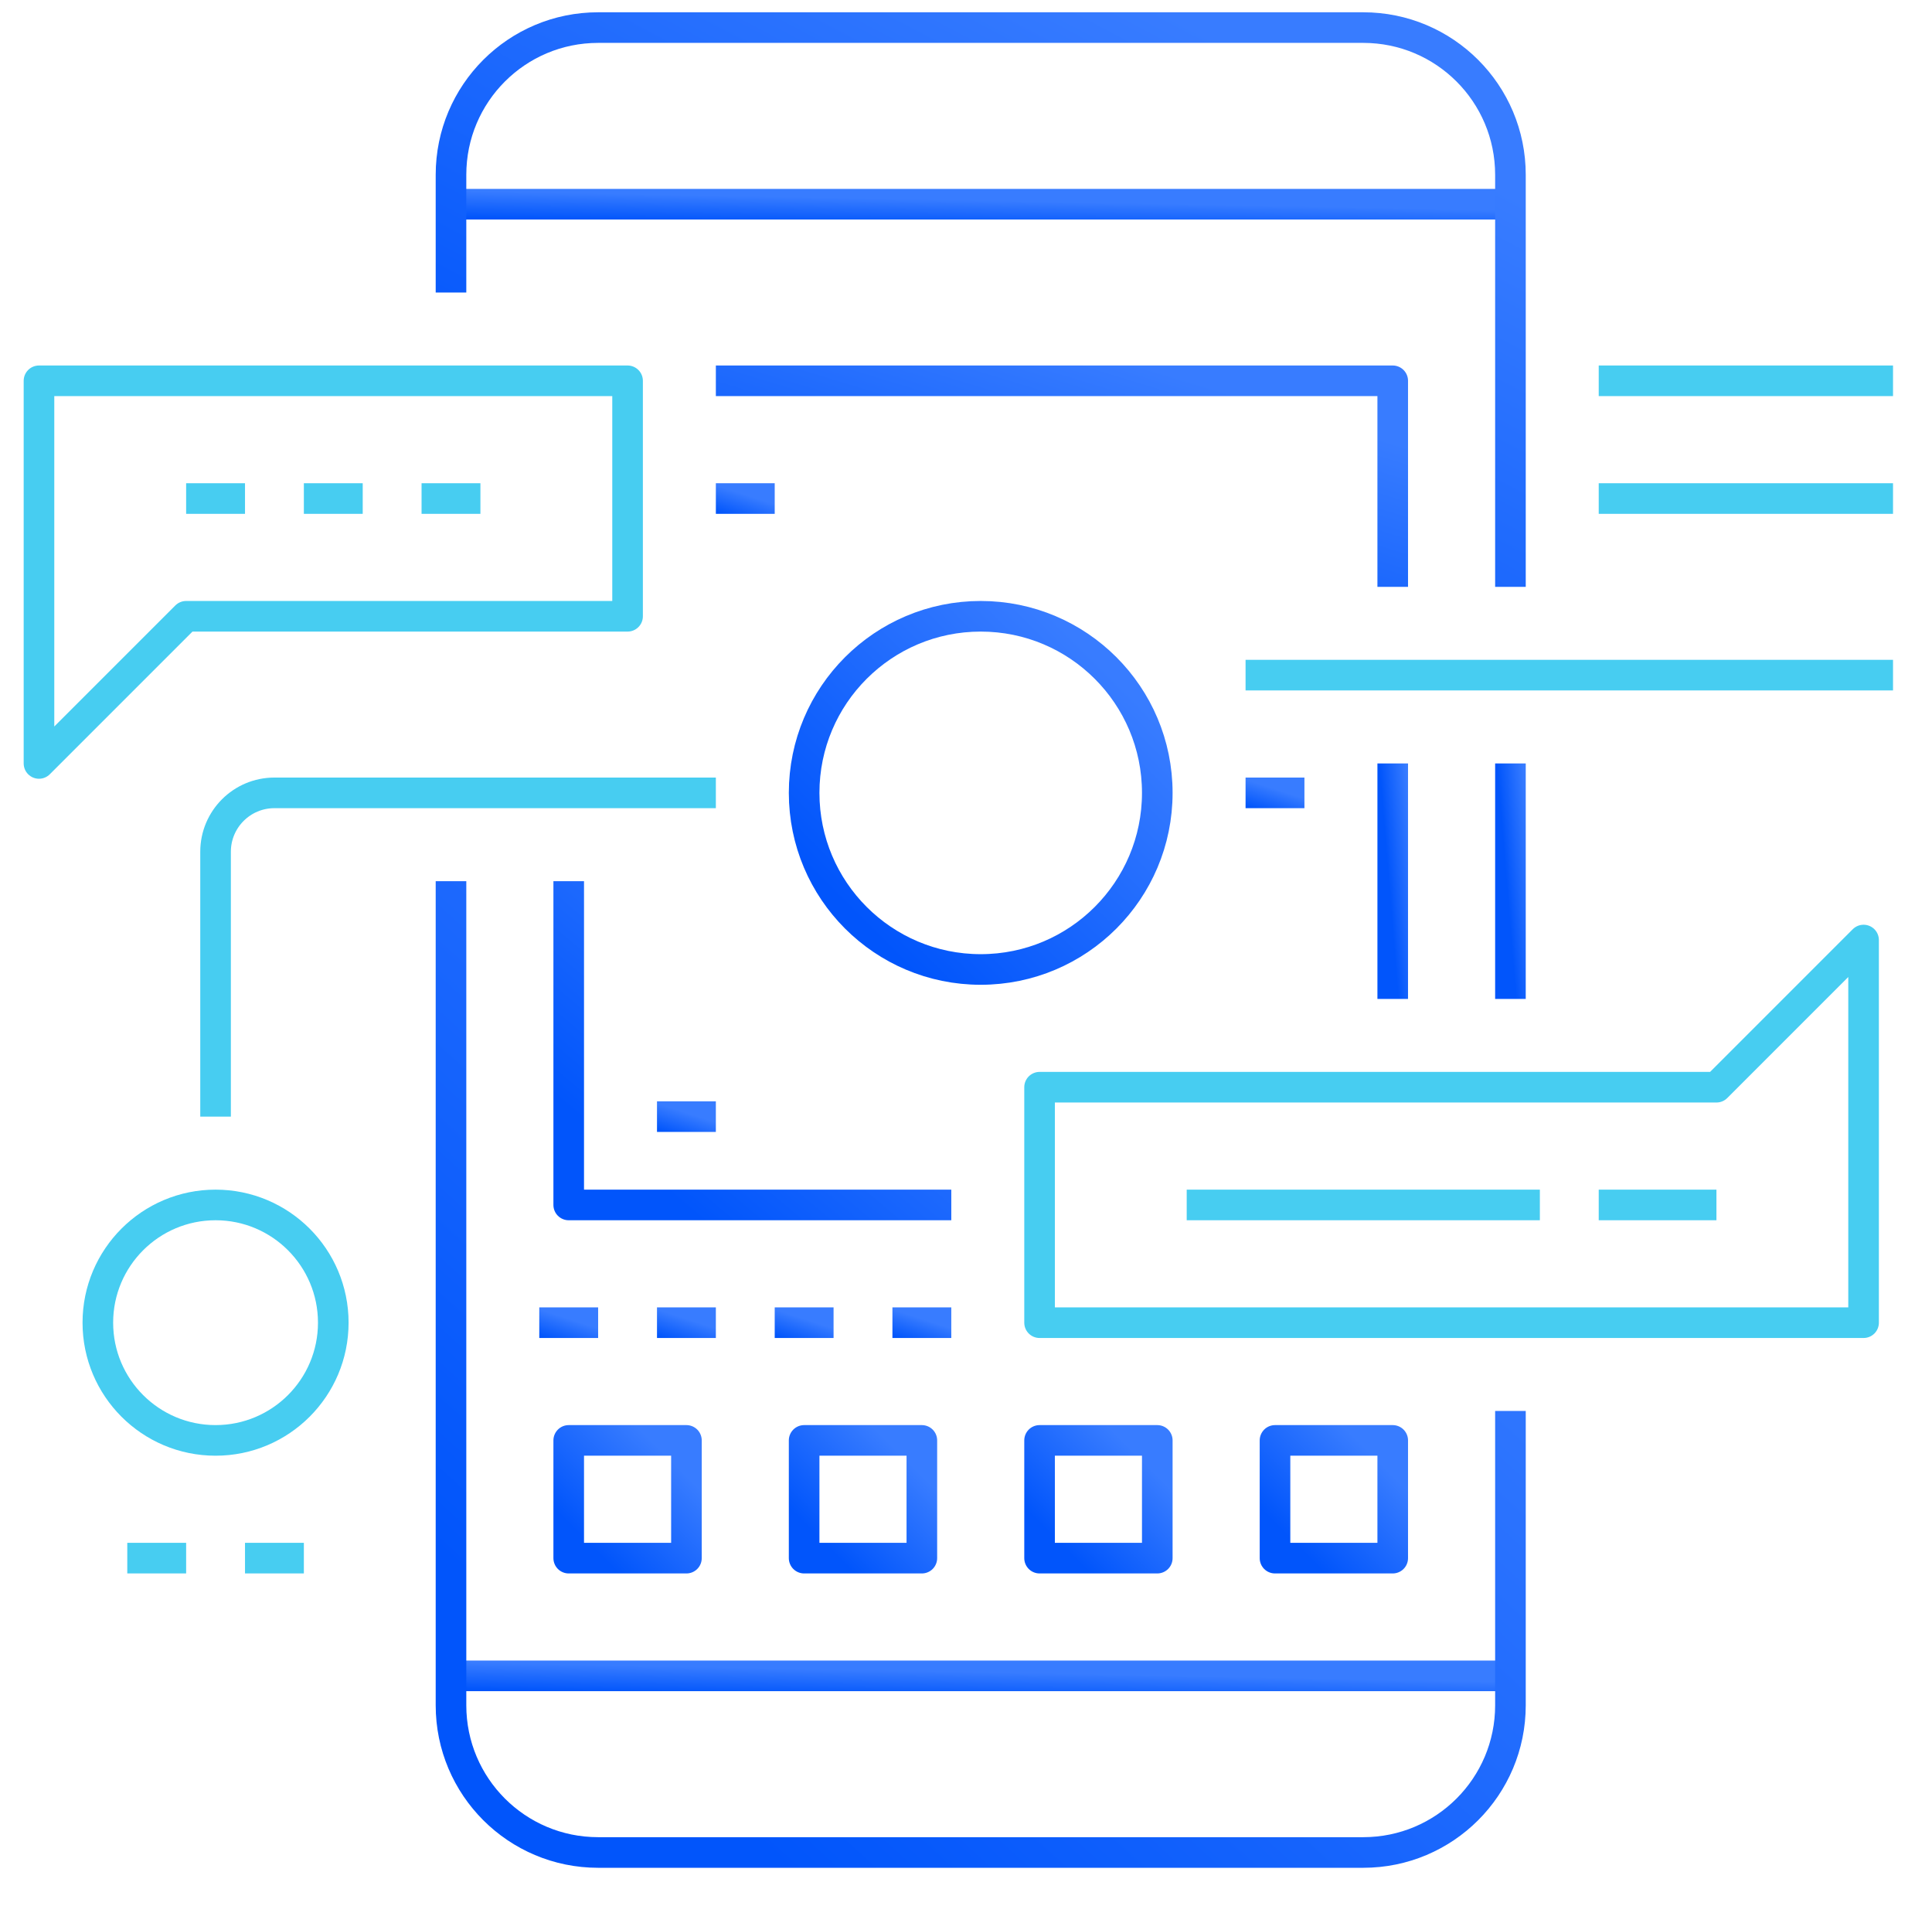 <?xml version="1.0" encoding="UTF-8"?>
<svg xmlns="http://www.w3.org/2000/svg" width="101" height="100" viewBox="0 0 101 100" fill="none">
  <path d="M23.577 10.673H78.962" stroke="url(#paint0_linear_3266_30714)" stroke-width="1.6" stroke-miterlimit="10" stroke-linejoin="round"></path>
  <path d="M23.577 87.596H78.962" stroke="url(#paint1_linear_3266_30714)" stroke-width="1.6" stroke-miterlimit="10" stroke-linejoin="round"></path>
  <path d="M23.577 46.058V89.135C23.577 93.384 27.02 96.827 31.269 96.827H71.269C75.518 96.827 78.962 93.384 78.962 89.135V73.75" stroke="url(#paint2_linear_3266_30714)" stroke-width="1.6" stroke-miterlimit="10" stroke-linejoin="round"></path>
  <path d="M78.962 30.673V9.135C78.962 4.885 75.518 1.442 71.269 1.442H31.269C27.02 1.442 23.577 4.885 23.577 9.135V15.289" stroke="url(#paint3_linear_3266_30714)" stroke-width="1.6" stroke-miterlimit="10" stroke-linejoin="round"></path>
  <path d="M78.962 52.212V39.904" stroke="url(#paint4_linear_3266_30714)" stroke-width="1.6" stroke-miterlimit="10" stroke-linejoin="round"></path>
  <path d="M32.808 32.212H9.731L2.038 39.904V19.904H32.808V32.212Z" stroke="#47CDF1" stroke-width="1.6" stroke-miterlimit="10" stroke-linejoin="round"></path>
  <path d="M97.423 69.135H54.346V56.827H89.731L97.423 49.135V69.135Z" stroke="#47CDF1" stroke-width="1.6" stroke-miterlimit="10" stroke-linejoin="round"></path>
  <path d="M9.731 26.058H12.808" stroke="#47CDF1" stroke-width="1.6" stroke-miterlimit="10" stroke-linejoin="round"></path>
  <path d="M15.885 26.058H18.962" stroke="#47CDF1" stroke-width="1.6" stroke-miterlimit="10" stroke-linejoin="round"></path>
  <path d="M22.038 26.058H25.115" stroke="#47CDF1" stroke-width="1.6" stroke-miterlimit="10" stroke-linejoin="round"></path>
  <path d="M62.038 62.981H80.5" stroke="#47CDF1" stroke-width="1.6" stroke-miterlimit="10" stroke-linejoin="round"></path>
  <path d="M83.577 62.981H89.731" stroke="#47CDF1" stroke-width="1.6" stroke-miterlimit="10" stroke-linejoin="round"></path>
  <path d="M35.885 75.288H29.731V81.442H35.885V75.288Z" stroke="url(#paint5_linear_3266_30714)" stroke-width="1.6" stroke-miterlimit="10" stroke-linejoin="round"></path>
  <path d="M48.192 75.288H42.038V81.442H48.192V75.288Z" stroke="url(#paint6_linear_3266_30714)" stroke-width="1.6" stroke-miterlimit="10" stroke-linejoin="round"></path>
  <path d="M60.5 75.288H54.346V81.442H60.5V75.288Z" stroke="url(#paint7_linear_3266_30714)" stroke-width="1.6" stroke-miterlimit="10" stroke-linejoin="round"></path>
  <path d="M72.808 75.288H66.654V81.442H72.808V75.288Z" stroke="url(#paint8_linear_3266_30714)" stroke-width="1.6" stroke-miterlimit="10" stroke-linejoin="round"></path>
  <path d="M51.269 50.673C56.367 50.673 60.5 46.54 60.5 41.442C60.5 36.344 56.367 32.212 51.269 32.212C46.171 32.212 42.038 36.344 42.038 41.442C42.038 46.54 46.171 50.673 51.269 50.673Z" stroke="url(#paint9_linear_3266_30714)" stroke-width="1.6" stroke-miterlimit="10" stroke-linejoin="round"></path>
  <path d="M49.731 62.981H29.731V46.058" stroke="url(#paint10_linear_3266_30714)" stroke-width="1.6" stroke-miterlimit="10" stroke-linejoin="round"></path>
  <path d="M72.808 39.904V52.212" stroke="url(#paint11_linear_3266_30714)" stroke-width="1.6" stroke-miterlimit="10" stroke-linejoin="round"></path>
  <path d="M37.423 19.904H72.808V30.673" stroke="url(#paint12_linear_3266_30714)" stroke-width="1.6" stroke-miterlimit="10" stroke-linejoin="round"></path>
  <path d="M28.192 69.135H31.269" stroke="url(#paint13_linear_3266_30714)" stroke-width="1.6" stroke-miterlimit="10" stroke-linejoin="round"></path>
  <path d="M34.346 69.135H37.423" stroke="url(#paint14_linear_3266_30714)" stroke-width="1.6" stroke-miterlimit="10" stroke-linejoin="round"></path>
  <path d="M40.5 69.135H43.577" stroke="url(#paint15_linear_3266_30714)" stroke-width="1.6" stroke-miterlimit="10" stroke-linejoin="round"></path>
  <path d="M46.654 69.135H49.731" stroke="url(#paint16_linear_3266_30714)" stroke-width="1.6" stroke-miterlimit="10" stroke-linejoin="round"></path>
  <path d="M65.115 35.288H98.962" stroke="#47CDF1" stroke-width="1.6" stroke-miterlimit="10" stroke-linejoin="round"></path>
  <path d="M98.962 26.058H83.577" stroke="#47CDF1" stroke-width="1.6" stroke-miterlimit="10" stroke-linejoin="round"></path>
  <path d="M98.962 19.904H83.577" stroke="#47CDF1" stroke-width="1.6" stroke-miterlimit="10" stroke-linejoin="round"></path>
  <path d="M11.269 58.365V44.519C11.269 42.821 12.646 41.442 14.346 41.442H37.423" stroke="#47CDF1" stroke-width="1.6" stroke-miterlimit="10" stroke-linejoin="round"></path>
  <path d="M11.269 75.288C14.668 75.288 17.423 72.533 17.423 69.135C17.423 65.736 14.668 62.981 11.269 62.981C7.871 62.981 5.115 65.736 5.115 69.135C5.115 72.533 7.871 75.288 11.269 75.288Z" stroke="#47CDF1" stroke-width="1.6" stroke-miterlimit="10" stroke-linejoin="round"></path>
  <path d="M68.192 41.442H65.115" stroke="url(#paint17_linear_3266_30714)" stroke-width="1.6" stroke-miterlimit="10" stroke-linejoin="round"></path>
  <path d="M37.423 58.365H34.346" stroke="url(#paint18_linear_3266_30714)" stroke-width="1.6" stroke-miterlimit="10" stroke-linejoin="round"></path>
  <path d="M40.5 26.058H37.423" stroke="url(#paint19_linear_3266_30714)" stroke-width="1.6" stroke-miterlimit="10" stroke-linejoin="round"></path>
  <path d="M6.654 81.442H9.731" stroke="#47CDF1" stroke-width="1.6" stroke-miterlimit="10" stroke-linejoin="round"></path>
  <path d="M12.808 81.442H15.885" stroke="#47CDF1" stroke-width="1.6" stroke-miterlimit="10" stroke-linejoin="round"></path>
  <defs>
    <linearGradient id="paint0_linear_3266_30714" x1="31.129" y1="11.514" x2="31.155" y2="10.105" gradientUnits="userSpaceOnUse">
      <stop stop-color="#0155FB"></stop>
      <stop offset="1" stop-color="#387CFF"></stop>
    </linearGradient>
    <linearGradient id="paint1_linear_3266_30714" x1="31.129" y1="88.437" x2="31.155" y2="87.028" gradientUnits="userSpaceOnUse">
      <stop stop-color="#0155FB"></stop>
      <stop offset="1" stop-color="#387CFF"></stop>
    </linearGradient>
    <linearGradient id="paint2_linear_3266_30714" x1="31.129" y1="88.75" x2="66.764" y2="49.876" gradientUnits="userSpaceOnUse">
      <stop stop-color="#0155FB"></stop>
      <stop offset="1" stop-color="#387CFF"></stop>
    </linearGradient>
    <linearGradient id="paint3_linear_3266_30714" x1="31.129" y1="26.023" x2="48.132" y2="-6.193" gradientUnits="userSpaceOnUse">
      <stop stop-color="#0155FB"></stop>
      <stop offset="1" stop-color="#387CFF"></stop>
    </linearGradient>
    <linearGradient id="paint4_linear_3266_30714" x1="79.098" y1="50.254" x2="80.498" y2="50.14" gradientUnits="userSpaceOnUse">
      <stop stop-color="#0155FB"></stop>
      <stop offset="1" stop-color="#387CFF"></stop>
    </linearGradient>
    <linearGradient id="paint5_linear_3266_30714" x1="30.57" y1="80.463" x2="34.906" y2="76.128" gradientUnits="userSpaceOnUse">
      <stop stop-color="#0155FB"></stop>
      <stop offset="1" stop-color="#387CFF"></stop>
    </linearGradient>
    <linearGradient id="paint6_linear_3266_30714" x1="42.878" y1="80.463" x2="47.213" y2="76.128" gradientUnits="userSpaceOnUse">
      <stop stop-color="#0155FB"></stop>
      <stop offset="1" stop-color="#387CFF"></stop>
    </linearGradient>
    <linearGradient id="paint7_linear_3266_30714" x1="55.185" y1="80.463" x2="59.521" y2="76.128" gradientUnits="userSpaceOnUse">
      <stop stop-color="#0155FB"></stop>
      <stop offset="1" stop-color="#387CFF"></stop>
    </linearGradient>
    <linearGradient id="paint8_linear_3266_30714" x1="67.493" y1="80.463" x2="71.829" y2="76.128" gradientUnits="userSpaceOnUse">
      <stop stop-color="#0155FB"></stop>
      <stop offset="1" stop-color="#387CFF"></stop>
    </linearGradient>
    <linearGradient id="paint9_linear_3266_30714" x1="44.556" y1="47.736" x2="57.563" y2="34.729" gradientUnits="userSpaceOnUse">
      <stop stop-color="#0155FB"></stop>
      <stop offset="1" stop-color="#387CFF"></stop>
    </linearGradient>
    <linearGradient id="paint10_linear_3266_30714" x1="32.458" y1="60.288" x2="44.217" y2="46.392" gradientUnits="userSpaceOnUse">
      <stop stop-color="#0155FB"></stop>
      <stop offset="1" stop-color="#387CFF"></stop>
    </linearGradient>
    <linearGradient id="paint11_linear_3266_30714" x1="72.944" y1="50.254" x2="74.344" y2="50.14" gradientUnits="userSpaceOnUse">
      <stop stop-color="#0155FB"></stop>
      <stop offset="1" stop-color="#387CFF"></stop>
    </linearGradient>
    <linearGradient id="paint12_linear_3266_30714" x1="42.248" y1="28.96" x2="46.475" y2="15.071" gradientUnits="userSpaceOnUse">
      <stop stop-color="#0155FB"></stop>
      <stop offset="1" stop-color="#387CFF"></stop>
    </linearGradient>
    <linearGradient id="paint13_linear_3266_30714" x1="28.612" y1="69.976" x2="29.026" y2="68.701" gradientUnits="userSpaceOnUse">
      <stop stop-color="#0155FB"></stop>
      <stop offset="1" stop-color="#387CFF"></stop>
    </linearGradient>
    <linearGradient id="paint14_linear_3266_30714" x1="34.766" y1="69.976" x2="35.18" y2="68.701" gradientUnits="userSpaceOnUse">
      <stop stop-color="#0155FB"></stop>
      <stop offset="1" stop-color="#387CFF"></stop>
    </linearGradient>
    <linearGradient id="paint15_linear_3266_30714" x1="40.92" y1="69.976" x2="41.334" y2="68.701" gradientUnits="userSpaceOnUse">
      <stop stop-color="#0155FB"></stop>
      <stop offset="1" stop-color="#387CFF"></stop>
    </linearGradient>
    <linearGradient id="paint16_linear_3266_30714" x1="47.073" y1="69.976" x2="47.488" y2="68.701" gradientUnits="userSpaceOnUse">
      <stop stop-color="#0155FB"></stop>
      <stop offset="1" stop-color="#387CFF"></stop>
    </linearGradient>
    <linearGradient id="paint17_linear_3266_30714" x1="65.535" y1="42.283" x2="65.949" y2="41.009" gradientUnits="userSpaceOnUse">
      <stop stop-color="#0155FB"></stop>
      <stop offset="1" stop-color="#387CFF"></stop>
    </linearGradient>
    <linearGradient id="paint18_linear_3266_30714" x1="34.766" y1="59.206" x2="35.18" y2="57.932" gradientUnits="userSpaceOnUse">
      <stop stop-color="#0155FB"></stop>
      <stop offset="1" stop-color="#387CFF"></stop>
    </linearGradient>
    <linearGradient id="paint19_linear_3266_30714" x1="37.843" y1="26.899" x2="38.257" y2="25.624" gradientUnits="userSpaceOnUse">
      <stop stop-color="#0155FB"></stop>
      <stop offset="1" stop-color="#387CFF"></stop>
    </linearGradient>
  </defs>
</svg>
